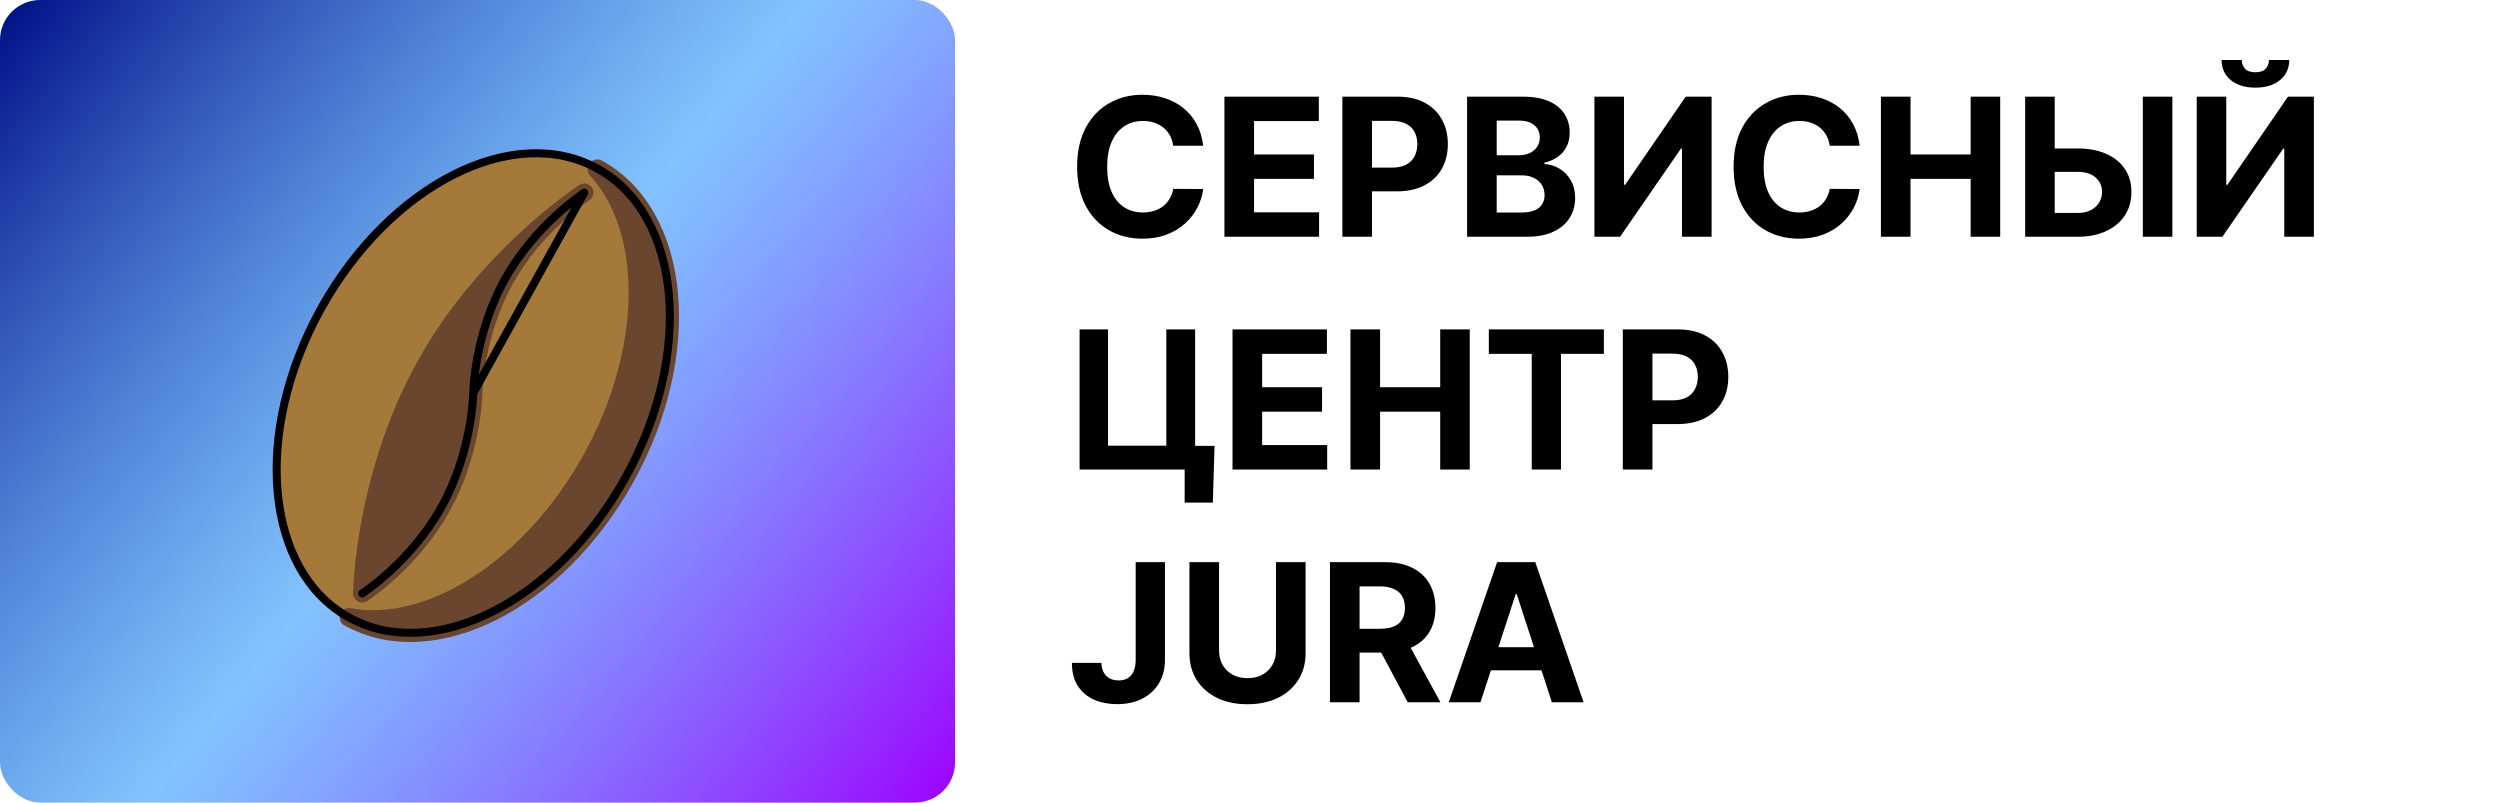 <svg width="623" height="200" viewBox="0 0 623 200" fill="none" xmlns="http://www.w3.org/2000/svg">
<rect width="238" height="200" rx="10" fill="url(#paint0_linear_427_43)"/>
<path d="M86.946 153.869C107.903 165.482 138.766 149.86 155.88 118.976C172.994 88.091 169.879 53.641 148.922 42.028C127.965 30.414 97.102 46.036 79.988 76.921C62.874 107.805 65.989 142.255 86.946 153.869Z" fill="#A57939"/>
<path fill-rule="evenodd" clip-rule="evenodd" d="M86.946 153.869C86.916 153.852 86.933 153.804 86.967 153.812C107.009 157.521 132.299 141.708 147.42 114.42C162.549 87.117 162.54 57.272 148.75 42.253C148.634 42.132 148.776 41.947 148.922 42.028C169.878 53.64 172.994 88.091 155.88 118.976C138.766 149.86 107.902 165.481 86.946 153.869Z" fill="#6A462F"/>
<path d="M86.967 153.812L86.551 156.057L86.967 153.812ZM145.423 113.312C138.027 126.659 128.173 137.14 117.802 143.819C107.412 150.51 96.666 153.282 87.383 151.563L86.552 156.055C97.311 158.044 109.232 154.767 120.276 147.656C131.342 140.533 141.693 129.465 149.418 115.525L145.423 113.312ZM147.069 43.794C153.456 50.753 156.807 61.334 156.649 73.698C156.49 86.036 152.825 99.955 145.423 113.312L149.418 115.525C157.147 101.577 161.044 86.923 161.215 73.759C161.385 60.619 157.835 48.771 150.431 40.708L147.068 43.796L147.069 43.794ZM147.815 44.025C157.436 49.356 163.189 60.054 164.405 73.48C165.616 86.893 162.247 102.774 153.883 117.869L157.877 120.082C166.626 104.295 170.256 87.507 168.952 73.071C167.645 58.645 161.366 46.313 150.029 40.031L147.815 44.025ZM153.883 117.869C145.517 132.966 133.84 144.24 121.824 150.321C109.794 156.409 97.673 157.203 88.053 151.872L85.839 155.866C97.177 162.149 110.965 160.934 123.887 154.395C136.817 147.851 149.126 135.874 157.877 120.082L153.883 117.869ZM150.43 40.71C150.768 41.085 150.963 41.568 150.98 42.074C150.996 42.579 150.834 43.073 150.521 43.47C150.208 43.867 149.764 44.14 149.269 44.242C148.774 44.343 148.259 44.267 147.815 44.025L150.029 40.031C149.521 39.748 148.928 39.658 148.359 39.777C147.79 39.895 147.283 40.214 146.93 40.676C146.316 41.474 146.153 42.804 147.066 43.798L150.43 40.71V40.71ZM87.382 151.565C84.718 151.073 83.618 154.635 85.839 155.866L88.053 151.872C90.21 153.067 89.146 156.537 86.551 156.057L87.382 151.565Z" fill="#6A462F"/>
<path fill-rule="evenodd" clip-rule="evenodd" d="M90.266 147.877C90.266 147.877 90.671 118.882 105.951 91.307C121.179 63.827 145.438 48.126 145.602 48.019C145.484 48.094 133.38 55.943 125.776 69.663C118.137 83.45 117.934 97.948 117.934 97.948C117.934 97.948 117.732 112.444 110.092 126.232C102.452 140.019 90.266 147.877 90.266 147.877Z" fill="#6A462F"/>
<path d="M90.266 147.877L87.984 147.845C87.979 148.257 88.085 148.664 88.293 149.021C88.5 149.378 88.8 149.672 89.161 149.872C89.522 150.072 89.93 150.17 90.343 150.157C90.755 150.143 91.156 150.018 91.503 149.795L90.266 147.877ZM145.602 48.019L146.842 49.936C147.351 49.607 147.708 49.089 147.835 48.497C147.962 47.905 147.849 47.287 147.52 46.778C147.191 46.27 146.674 45.912 146.082 45.785C145.49 45.658 144.871 45.771 144.363 46.1L145.602 48.019ZM117.934 97.948L120.217 97.978L117.934 97.948ZM103.954 90.201C96.16 104.265 92.175 118.659 90.133 129.509C89.306 133.879 88.692 138.287 88.294 142.717C88.154 144.3 88.055 145.886 87.994 147.474L87.987 147.741L87.984 147.813L87.985 147.834L87.981 147.84L87.983 147.841L90.266 147.877C92.549 147.907 92.551 147.908 92.55 147.91L92.551 147.908L92.55 147.897L92.551 147.843L92.559 147.612C92.567 147.304 92.579 146.995 92.594 146.687C92.653 145.495 92.736 144.304 92.842 143.115C93.228 138.835 93.822 134.577 94.622 130.355C96.605 119.814 100.462 105.923 107.948 92.414L103.954 90.201ZM144.363 46.1C144.102 46.269 119.461 62.217 103.954 90.201L107.948 92.414C122.9 65.433 146.768 49.984 146.841 49.938L144.363 46.1V46.1ZM127.774 70.77C131.422 64.185 136.171 58.98 140.047 55.401C143.914 51.827 146.859 49.924 146.842 49.936L144.361 46.102C144.151 46.236 131.66 54.335 123.78 68.555L127.775 70.768L127.774 70.77ZM117.934 97.948C120.217 97.978 120.219 97.979 120.218 97.981L120.219 97.979L120.219 97.956C120.222 97.773 120.229 97.59 120.238 97.408C120.257 97.011 120.294 96.421 120.36 95.666C120.549 93.564 120.841 91.472 121.234 89.397C122.211 84.204 124.108 77.385 127.774 70.77L123.779 68.556C119.806 75.726 117.782 83.049 116.745 88.552C116.325 90.773 116.014 93.014 115.812 95.266C115.741 96.08 115.689 96.896 115.658 97.712L115.652 97.855C115.653 97.872 115.65 97.886 115.653 97.895L115.651 97.907L115.651 97.912L117.934 97.948ZM117.934 97.948L115.65 97.914L115.649 97.94C115.646 98.123 115.639 98.305 115.63 98.488C115.612 98.883 115.575 99.473 115.509 100.227C115.375 101.741 115.122 103.908 114.635 106.496C113.658 111.69 111.76 118.511 108.094 125.126L112.089 127.339C116.063 120.167 118.087 112.844 119.124 107.342C119.544 105.12 119.855 102.88 120.057 100.628C120.132 99.767 120.186 98.904 120.216 98.04L120.216 97.999L120.218 97.986L120.218 97.981L117.934 97.948ZM108.094 125.126C104.429 131.74 99.652 136.964 95.765 140.545C94.215 141.978 92.596 143.335 90.915 144.61C90.304 145.071 89.682 145.515 89.048 145.944L89.03 145.957L90.266 147.877L91.505 149.796L91.509 149.79C91.514 149.79 91.516 149.786 91.52 149.783C91.529 149.78 91.54 149.771 91.555 149.763L91.675 149.683C91.776 149.614 91.924 149.516 92.107 149.388C92.478 149.129 93.008 148.751 93.664 148.256C95.466 146.891 97.2 145.439 98.86 143.905C102.981 140.106 108.116 134.509 112.089 127.339L108.094 125.126Z" fill="#6A462F"/>
<path d="M86.946 153.869C107.903 165.482 138.766 149.86 155.88 118.976C172.994 88.091 169.879 53.641 148.922 42.028C127.965 30.414 97.102 46.036 79.988 76.921C62.874 107.805 65.989 142.255 86.946 153.869Z" stroke="black" stroke-width="2"/>
<path d="M117.934 97.948C117.934 97.948 117.732 112.444 110.092 126.233C102.451 140.021 90.266 147.877 90.266 147.877M117.934 97.948C117.934 97.948 118.136 83.452 125.776 69.663C133.417 55.875 145.602 48.019 145.602 48.019L117.934 97.948Z" stroke="black" stroke-width="2" stroke-linecap="round" stroke-linejoin="round"/>
<path d="M299.835 36.312H292.369C292.233 35.347 291.955 34.489 291.534 33.739C291.114 32.977 290.574 32.33 289.915 31.796C289.256 31.261 288.494 30.852 287.631 30.568C286.778 30.284 285.852 30.142 284.852 30.142C283.045 30.142 281.472 30.591 280.131 31.489C278.79 32.375 277.75 33.67 277.011 35.375C276.273 37.068 275.903 39.125 275.903 41.545C275.903 44.034 276.273 46.125 277.011 47.818C277.761 49.511 278.807 50.79 280.148 51.653C281.489 52.517 283.04 52.949 284.801 52.949C285.79 52.949 286.705 52.818 287.545 52.557C288.398 52.295 289.153 51.915 289.812 51.415C290.472 50.903 291.017 50.284 291.449 49.557C291.892 48.83 292.199 48 292.369 47.068L299.835 47.102C299.642 48.705 299.159 50.25 298.386 51.739C297.625 53.216 296.597 54.54 295.301 55.71C294.017 56.869 292.483 57.79 290.699 58.472C288.926 59.142 286.92 59.477 284.682 59.477C281.568 59.477 278.784 58.773 276.33 57.364C273.886 55.955 271.955 53.915 270.534 51.244C269.125 48.574 268.42 45.341 268.42 41.545C268.42 37.739 269.136 34.5 270.568 31.829C272 29.159 273.943 27.125 276.398 25.727C278.852 24.318 281.614 23.614 284.682 23.614C286.705 23.614 288.58 23.898 290.307 24.466C292.045 25.034 293.585 25.864 294.926 26.954C296.267 28.034 297.358 29.358 298.199 30.926C299.051 32.494 299.597 34.29 299.835 36.312ZM305.128 59V24.091H328.651V30.176H312.509V38.494H327.44V44.58H312.509V52.915H328.719V59H305.128ZM334.518 59V24.091H348.291C350.939 24.091 353.195 24.597 355.058 25.608C356.922 26.608 358.342 28 359.32 29.784C360.308 31.557 360.803 33.602 360.803 35.92C360.803 38.239 360.303 40.284 359.303 42.057C358.303 43.83 356.854 45.21 354.956 46.199C353.07 47.188 350.786 47.682 348.104 47.682H339.325V41.767H346.911C348.331 41.767 349.501 41.523 350.422 41.034C351.354 40.534 352.047 39.847 352.501 38.972C352.967 38.085 353.2 37.068 353.2 35.92C353.2 34.761 352.967 33.75 352.501 32.886C352.047 32.011 351.354 31.335 350.422 30.858C349.49 30.369 348.308 30.125 346.876 30.125H341.899V59H334.518ZM365.597 59V24.091H379.574C382.142 24.091 384.284 24.472 386 25.233C387.716 25.994 389.006 27.051 389.869 28.403C390.733 29.744 391.165 31.29 391.165 33.04C391.165 34.403 390.892 35.602 390.347 36.636C389.801 37.659 389.051 38.5 388.097 39.159C387.153 39.807 386.074 40.267 384.858 40.54V40.881C386.188 40.938 387.432 41.312 388.591 42.006C389.761 42.699 390.71 43.67 391.438 44.92C392.165 46.159 392.528 47.636 392.528 49.352C392.528 51.205 392.068 52.858 391.148 54.312C390.239 55.756 388.892 56.898 387.108 57.739C385.324 58.58 383.125 59 380.511 59H365.597ZM372.977 52.966H378.994C381.051 52.966 382.551 52.574 383.494 51.79C384.438 50.994 384.909 49.938 384.909 48.619C384.909 47.653 384.676 46.801 384.21 46.062C383.744 45.324 383.08 44.744 382.216 44.324C381.364 43.903 380.347 43.693 379.165 43.693H372.977V52.966ZM372.977 38.699H378.449C379.46 38.699 380.358 38.523 381.142 38.17C381.938 37.807 382.563 37.295 383.017 36.636C383.483 35.977 383.716 35.188 383.716 34.267C383.716 33.006 383.267 31.989 382.369 31.216C381.483 30.443 380.222 30.057 378.585 30.057H372.977V38.699ZM397.331 24.091H404.695V46.045H404.984L420.07 24.091H426.53V59H419.149V37.028H418.893L403.723 59H397.331V24.091ZM463.429 36.312H455.963C455.827 35.347 455.548 34.489 455.128 33.739C454.707 32.977 454.168 32.33 453.509 31.796C452.849 31.261 452.088 30.852 451.224 30.568C450.372 30.284 449.446 30.142 448.446 30.142C446.639 30.142 445.065 30.591 443.724 31.489C442.384 32.375 441.344 33.67 440.605 35.375C439.866 37.068 439.497 39.125 439.497 41.545C439.497 44.034 439.866 46.125 440.605 47.818C441.355 49.511 442.401 50.79 443.741 51.653C445.082 52.517 446.634 52.949 448.395 52.949C449.384 52.949 450.298 52.818 451.139 52.557C451.991 52.295 452.747 51.915 453.406 51.415C454.065 50.903 454.611 50.284 455.043 49.557C455.486 48.83 455.793 48 455.963 47.068L463.429 47.102C463.236 48.705 462.753 50.25 461.98 51.739C461.219 53.216 460.19 54.54 458.895 55.71C457.611 56.869 456.077 57.79 454.293 58.472C452.52 59.142 450.514 59.477 448.276 59.477C445.162 59.477 442.378 58.773 439.923 57.364C437.48 55.955 435.548 53.915 434.128 51.244C432.719 48.574 432.014 45.341 432.014 41.545C432.014 37.739 432.73 34.5 434.162 31.829C435.594 29.159 437.537 27.125 439.991 25.727C442.446 24.318 445.207 23.614 448.276 23.614C450.298 23.614 452.173 23.898 453.901 24.466C455.639 25.034 457.179 25.864 458.52 26.954C459.861 28.034 460.952 29.358 461.793 30.926C462.645 32.494 463.19 34.29 463.429 36.312ZM468.722 59V24.091H476.102V38.494H491.085V24.091H498.449V59H491.085V44.58H476.102V59H468.722ZM509.392 36.994H517.71C520.483 36.994 522.869 37.443 524.869 38.341C526.881 39.227 528.432 40.483 529.523 42.108C530.614 43.733 531.153 45.648 531.142 47.852C531.153 50.045 530.614 51.983 529.523 53.665C528.432 55.335 526.881 56.642 524.869 57.585C522.869 58.528 520.483 59 517.71 59H504.67V24.091H512.034V53.068H517.71C519.04 53.068 520.159 52.83 521.068 52.352C521.977 51.864 522.665 51.222 523.131 50.426C523.608 49.619 523.841 48.739 523.83 47.784C523.841 46.398 523.318 45.227 522.261 44.273C521.216 43.307 519.699 42.824 517.71 42.824H509.392V36.994ZM541.352 24.091V59H533.989V24.091H541.352ZM547.425 24.091H554.788V46.045H555.078L570.163 24.091H576.624V59H569.243V37.028H568.987L553.817 59H547.425V24.091ZM565.425 14.954H570.487C570.476 17.023 569.709 18.688 568.186 19.949C566.675 21.21 564.629 21.841 562.05 21.841C559.459 21.841 557.408 21.21 555.896 19.949C554.385 18.688 553.629 17.023 553.629 14.954H558.658C558.646 15.739 558.896 16.443 559.408 17.068C559.93 17.693 560.811 18.006 562.05 18.006C563.254 18.006 564.118 17.699 564.641 17.085C565.163 16.472 565.425 15.761 565.425 14.954ZM302.665 111.102L302.239 125.25H295.216V117H292.761V111.102H302.665ZM269.034 117V82.091H276.125V111.068H290.648V82.091H297.824V117H269.034ZM307.143 117V82.091H330.666V88.176H314.524V96.494H329.456V102.58H314.524V110.915H330.734V117H307.143ZM336.534 117V82.091H343.915V96.494H358.898V82.091H366.261V117H358.898V102.58H343.915V117H336.534ZM371.017 88.176V82.091H399.688V88.176H389V117H381.705V88.176H371.017ZM404.409 117V82.091H418.182C420.83 82.091 423.085 82.597 424.949 83.608C426.813 84.608 428.233 86 429.21 87.784C430.199 89.557 430.693 91.602 430.693 93.921C430.693 96.239 430.193 98.284 429.193 100.057C428.193 101.83 426.744 103.21 424.847 104.199C422.96 105.187 420.676 105.682 417.994 105.682H409.216V99.767H416.801C418.222 99.767 419.392 99.523 420.312 99.034C421.244 98.534 421.938 97.847 422.392 96.972C422.858 96.085 423.091 95.068 423.091 93.921C423.091 92.761 422.858 91.75 422.392 90.886C421.938 90.011 421.244 89.335 420.312 88.858C419.381 88.369 418.199 88.125 416.767 88.125H411.79V117H404.409ZM283.011 140.091H290.307V164.432C290.307 166.682 289.801 168.636 288.79 170.295C287.79 171.955 286.398 173.233 284.614 174.131C282.83 175.028 280.756 175.477 278.392 175.477C276.29 175.477 274.381 175.108 272.665 174.369C270.96 173.619 269.608 172.483 268.608 170.96C267.608 169.426 267.114 167.5 267.125 165.182H274.472C274.494 166.102 274.682 166.892 275.034 167.551C275.398 168.199 275.892 168.699 276.517 169.051C277.153 169.392 277.903 169.562 278.767 169.562C279.676 169.562 280.443 169.369 281.068 168.983C281.705 168.585 282.188 168.006 282.517 167.244C282.847 166.483 283.011 165.545 283.011 164.432V140.091ZM317.972 140.091H325.352V162.761C325.352 165.307 324.744 167.534 323.528 169.443C322.324 171.352 320.636 172.841 318.466 173.909C316.295 174.966 313.767 175.494 310.881 175.494C307.983 175.494 305.449 174.966 303.278 173.909C301.108 172.841 299.42 171.352 298.216 169.443C297.011 167.534 296.409 165.307 296.409 162.761V140.091H303.79V162.131C303.79 163.46 304.08 164.642 304.659 165.676C305.25 166.71 306.08 167.523 307.148 168.114C308.216 168.705 309.46 169 310.881 169C312.313 169 313.557 168.705 314.614 168.114C315.682 167.523 316.506 166.71 317.085 165.676C317.676 164.642 317.972 163.46 317.972 162.131V140.091ZM331.425 175V140.091H345.197C347.834 140.091 350.084 140.562 351.947 141.506C353.822 142.437 355.249 143.761 356.226 145.477C357.214 147.182 357.709 149.187 357.709 151.494C357.709 153.812 357.209 155.807 356.209 157.477C355.209 159.136 353.76 160.409 351.862 161.295C349.976 162.182 347.692 162.625 345.01 162.625H335.788V156.693H343.817C345.226 156.693 346.396 156.5 347.328 156.114C348.26 155.727 348.953 155.148 349.408 154.375C349.874 153.602 350.107 152.642 350.107 151.494C350.107 150.335 349.874 149.358 349.408 148.562C348.953 147.767 348.254 147.165 347.311 146.756C346.379 146.335 345.203 146.125 343.783 146.125H338.805V175H331.425ZM350.277 159.114L358.953 175H350.805L342.317 159.114H350.277ZM368.942 175H361.033L373.084 140.091H382.595L394.629 175H386.72L377.976 148.068H377.703L368.942 175ZM368.447 161.278H387.129V167.04H368.447V161.278Z" fill="black"/>
<defs>
<linearGradient id="paint0_linear_427_43" x1="0" y1="0" x2="239.442" y2="198.258" gradientUnits="userSpaceOnUse">
<stop stop-color="#000D86"/>
<stop offset="0.5" stop-color="#3FA3FF" stop-opacity="0.65"/>
<stop offset="1" stop-color="#9E00FF"/>
</linearGradient>
</defs>
</svg>

